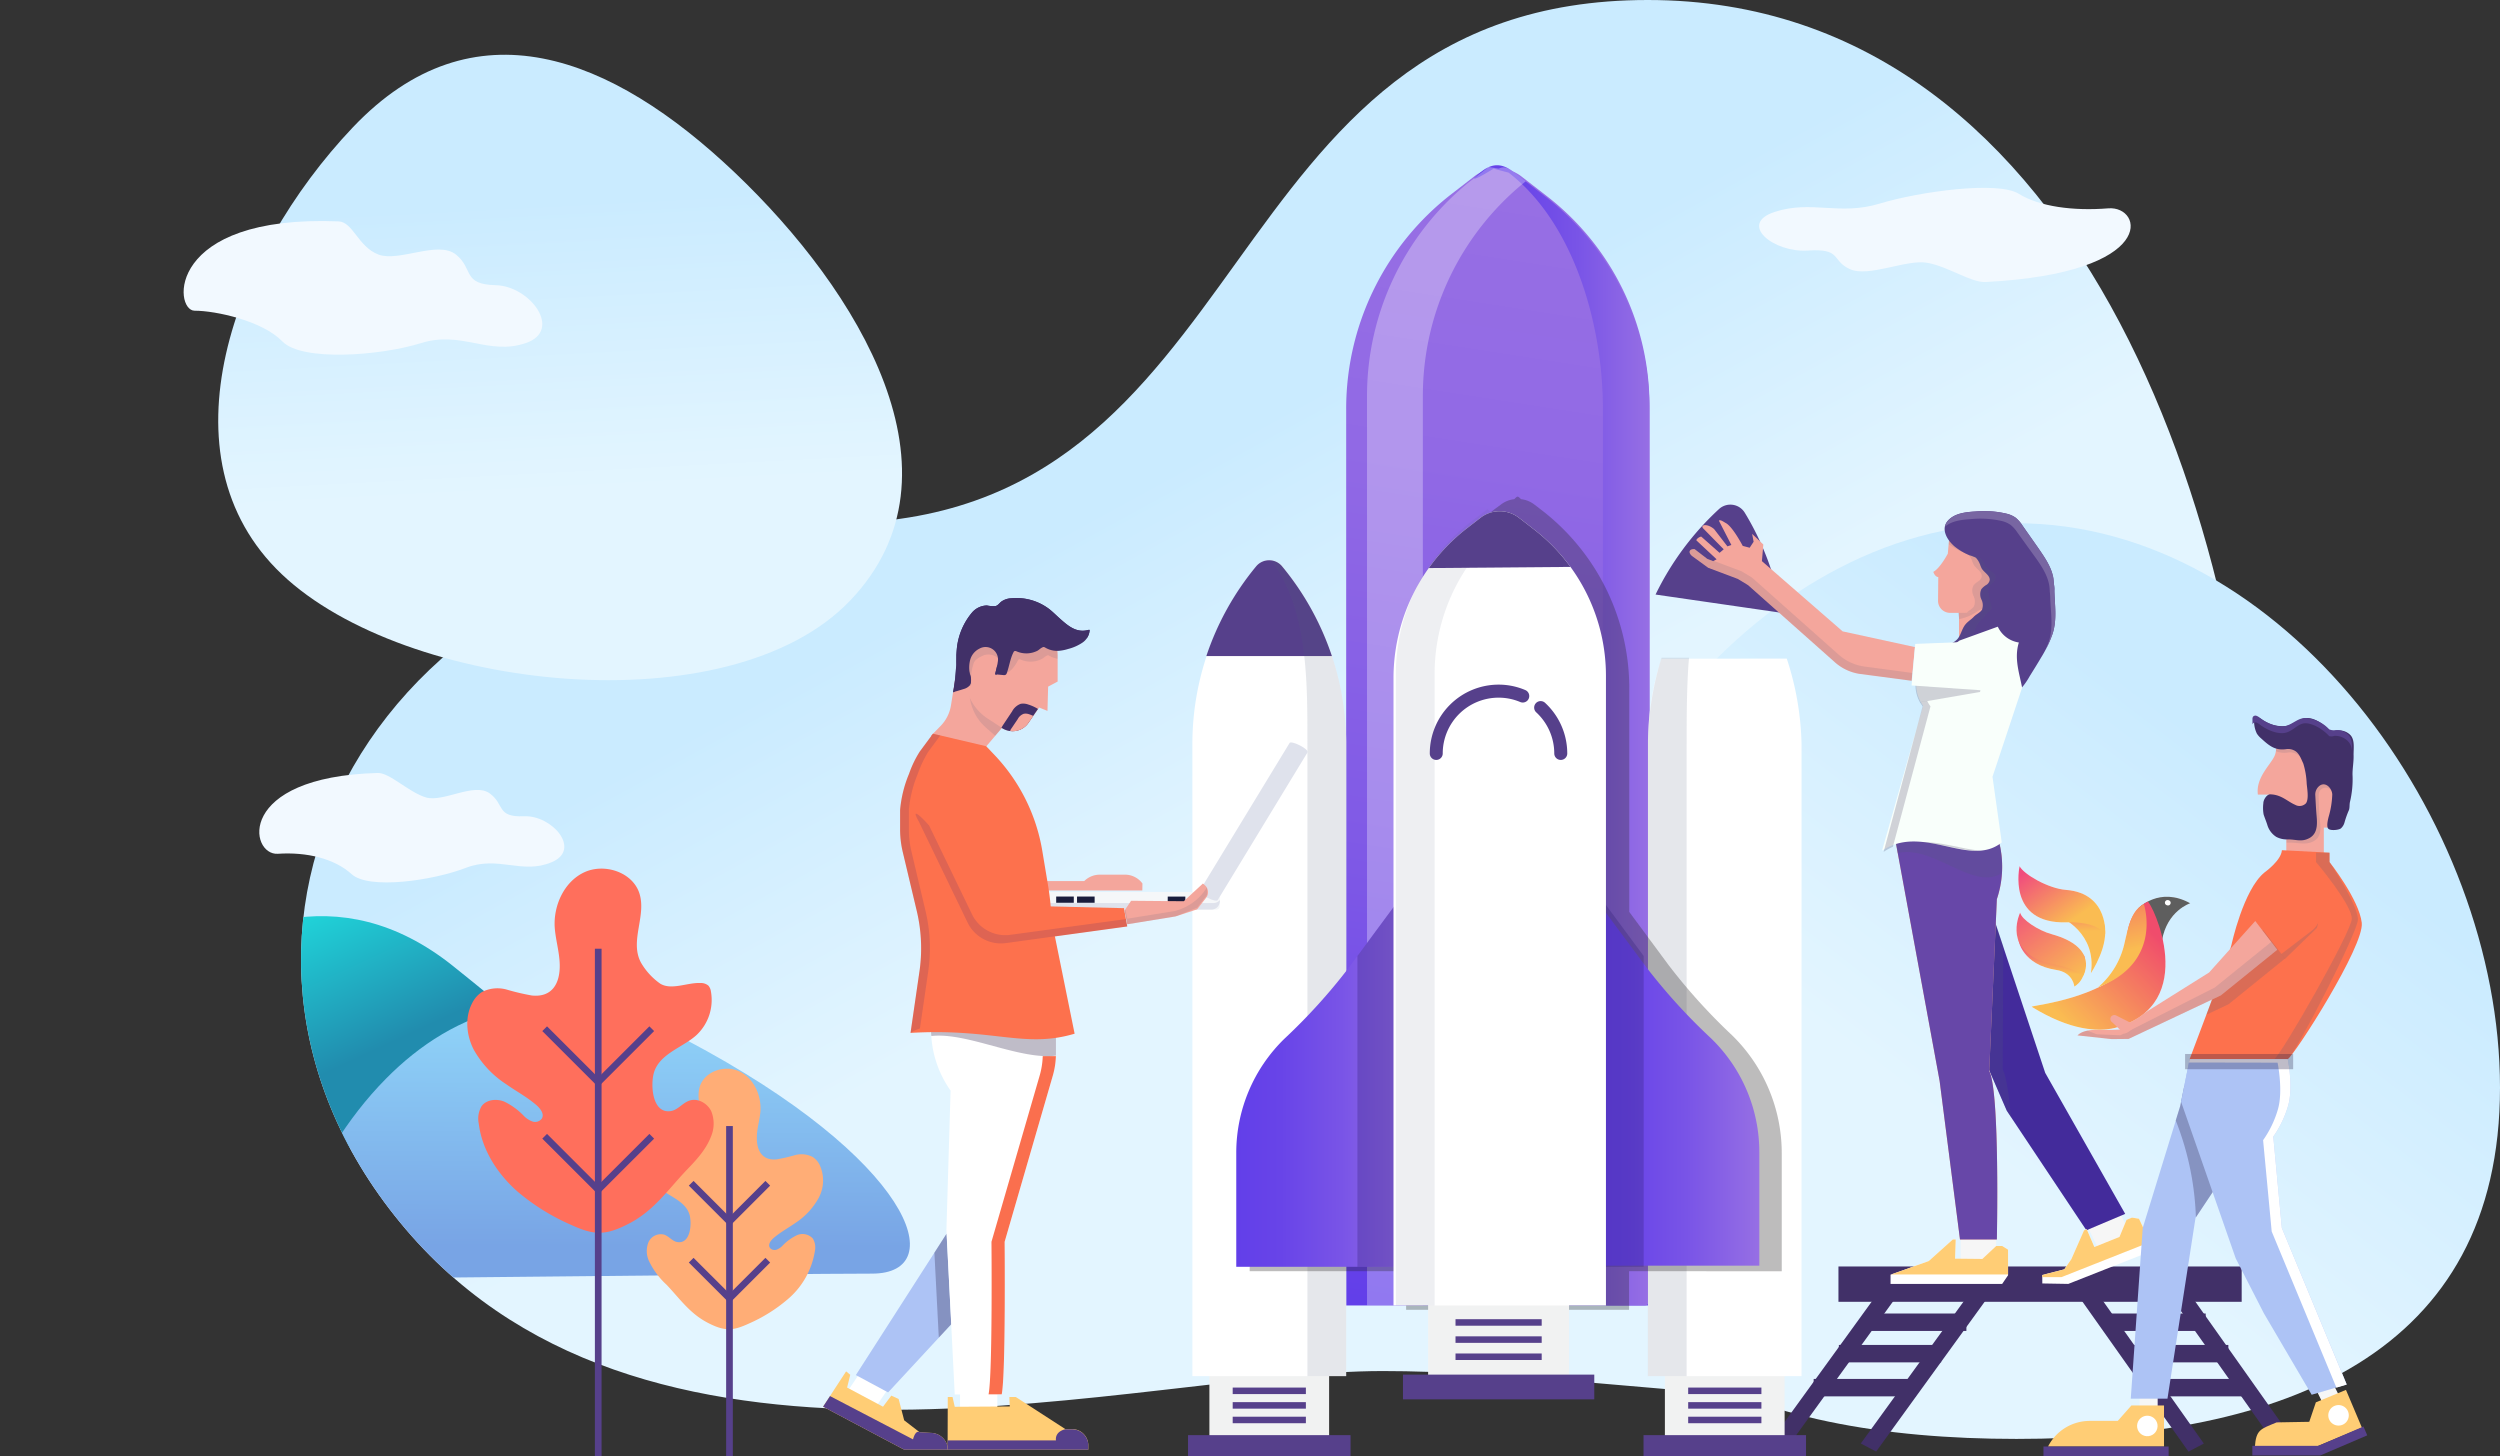 <svg xmlns="http://www.w3.org/2000/svg" xmlns:xlink="http://www.w3.org/1999/xlink" viewBox="0 0 602.26 350.79"><rect x="0" y="0" width="602.26" height="350.79" fill="#333333" stroke="none"/><defs><style>.cls-1{fill:none;}.cls-2{fill:url(#未命名的渐变_4);}.cls-3{clip-path:url(#clip-path);}.cls-4{fill:url(#未命名的渐变_8);}.cls-5{fill:url(#未命名的渐变_14);}.cls-6{fill:url(#未命名的渐变_3);}.cls-7{fill:url(#未命名的渐变_4-2);}.cls-8{fill:#ffad76;}.cls-9{fill:#56408b;}.cls-10{fill:#ff6f5c;}.cls-11{fill:url(#linear-gradient);}.cls-12{fill:#413068;}.cls-13{fill:#f1f2f2;}.cls-14{fill:url(#linear-gradient-2);}.cls-15{fill:url(#linear-gradient-3);}.cls-16,.cls-17{fill:#fff;}.cls-16,.cls-19,.cls-21,.cls-39,.cls-47{opacity:0.3;}.cls-18,.cls-23,.cls-28,.cls-32{fill:#525d7a;}.cls-18,.cls-31,.cls-46{opacity:0.15;}.cls-19{fill:#231f20;}.cls-20{fill:url(#linear-gradient-4);}.cls-21,.cls-45,.cls-46{fill:#312075;}.cls-22{fill:url(#linear-gradient-5);}.cls-23{opacity:0.1;}.cls-24{fill:#f6f6f6;}.cls-25{fill:#432b9b;}.cls-26{fill:#ffcd75;}.cls-27{fill:#f8aa8f;}.cls-28,.cls-34,.cls-36{opacity:0.2;}.cls-29{fill:#6747a8;}.cls-30{fill:#f4a69c;}.cls-33{fill:#f9fffb;}.cls-35,.cls-36,.cls-39{fill:#2b2046;}.cls-37{fill:#7866a2;}.cls-38{fill:#adc3f5;}.cls-40{fill:#fa6f4e;}.cls-41{fill:#f5f7f9;}.cls-42{fill:#dfe2ec;}.cls-43{fill:#191c3c;}.cls-44{fill:#fd714d;}.cls-48{fill:#f2f9ff;}.cls-49{opacity:0.7;}.cls-50{fill:url(#未命名的渐变_39);}.cls-51{fill:url(#未命名的渐变_70);}.cls-52{fill:url(#未命名的渐变_97);}.cls-53{fill:url(#未命名的渐变_77);}.cls-54{fill:#191919;}.cls-55{fill:url(#未命名的渐变_139);}.cls-56{fill:url(#未命名的渐变_122);}</style><linearGradient id="未命名的渐变_4" x1="313.08" y1="205.64" x2="266.95" y2="121.38" gradientUnits="userSpaceOnUse"><stop offset="0" stop-color="#e3f5ff"/><stop offset="1" stop-color="#caebff"/></linearGradient><clipPath id="clip-path"><path class="cls-1" d="M544.52,225c0-92.46-41-225-147.57-225s-92,126.07-196.11,126.07c-111.36,0-163,99.7-103.06,170.09s176.81,34.13,235.32,34.13,141.86,18.5,172.51-3.56C532.1,307.67,544.52,267.87,544.52,225Z"/></clipPath><linearGradient id="未命名的渐变_8" x1="52.33" y1="225.37" x2="69.64" y2="262.64" gradientUnits="userSpaceOnUse"><stop offset="0" stop-color="#20dcde"/><stop offset="1" stop-color="#218cae"/></linearGradient><linearGradient id="未命名的渐变_14" x1="106.82" y1="281.7" x2="107.6" y2="336.96" gradientTransform="translate(42.31 -38.51) rotate(1.03)" gradientUnits="userSpaceOnUse"><stop offset="0" stop-color="#8fd3f8"/><stop offset="1" stop-color="#78a4e5"/></linearGradient><linearGradient id="未命名的渐变_3" x1="135.42" y1="118.67" x2="131.73" y2="48.56" gradientUnits="userSpaceOnUse"><stop offset="0" stop-color="#e3f5ff"/><stop offset="0.14" stop-color="#e0f4ff"/><stop offset="1" stop-color="#caebff"/></linearGradient><linearGradient id="未命名的渐变_4-2" x1="470.81" y1="272.65" x2="539.08" y2="183.47" xlink:href="#未命名的渐变_4"/><linearGradient id="linear-gradient" x1="391.82" y1="211.17" x2="392.79" y2="168.63" gradientTransform="translate(-12.4)" gradientUnits="userSpaceOnUse"><stop offset="0" stop-color="#56408b"/><stop offset="0.15" stop-color="#694997"/><stop offset="1" stop-color="#d77edb"/></linearGradient><linearGradient id="linear-gradient-2" x1="343.44" y1="315.81" x2="384.94" y2="48.83" gradientUnits="userSpaceOnUse"><stop offset="0" stop-color="#623fe9"/><stop offset="0.02" stop-color="#6440e9"/><stop offset="0.41" stop-color="#805ae6"/><stop offset="0.75" stop-color="#9169e5"/><stop offset="1" stop-color="#976fe4"/></linearGradient><linearGradient id="linear-gradient-3" x1="355.08" y1="177.15" x2="397.36" y2="177.15" gradientUnits="userSpaceOnUse"><stop offset="0" stop-color="#623fe9"/><stop offset="0.25" stop-color="#6844e8"/><stop offset="0.59" stop-color="#7954e7"/><stop offset="0.97" stop-color="#946de4"/><stop offset="1" stop-color="#976fe4"/></linearGradient><linearGradient id="linear-gradient-4" x1="297.82" y1="258.47" x2="340.71" y2="258.47" xlink:href="#linear-gradient-3"/><linearGradient id="linear-gradient-5" x1="380.94" y1="258.41" x2="423.83" y2="258.41" xlink:href="#linear-gradient-3"/><linearGradient id="未命名的渐变_39" x1="2024.92" y1="-347.46" x2="2015.18" y2="-336.2" gradientTransform="matrix(0.93, -0.73, 0.62, 0.79, -1171.24, 1967.67)" gradientUnits="userSpaceOnUse"><stop offset="0.04" stop-color="#ea0046"/><stop offset="0.6" stop-color="#f8a008"/></linearGradient><linearGradient id="未命名的渐变_70" x1="799.25" y1="-727.74" x2="812.42" y2="-706.05" gradientTransform="translate(-252.73 993.71) rotate(-4.37)" gradientUnits="userSpaceOnUse"><stop offset="0.07" stop-color="#ea0046"/><stop offset="0.71" stop-color="#f8a008"/></linearGradient><linearGradient id="未命名的渐变_97" x1="-668.06" y1="10.5" x2="-663.56" y2="19.74" gradientTransform="translate(1080.42 548.07) rotate(29.62)" gradientUnits="userSpaceOnUse"><stop offset="0.11" stop-color="#ea0046"/><stop offset="0.71" stop-color="#f8a008"/></linearGradient><linearGradient id="未命名的渐变_77" x1="-442.31" y1="-160.85" x2="-423.9" y2="-150.21" gradientTransform="translate(828.93 543.13) rotate(23.49)" gradientUnits="userSpaceOnUse"><stop offset="0" stop-color="#ec133f"/><stop offset="1" stop-color="#f8a008"/></linearGradient><linearGradient id="未命名的渐变_139" x1="-197.96" y1="-244.58" x2="-213.88" y2="-210.44" gradientTransform="translate(632 517.66) rotate(18.71)" gradientUnits="userSpaceOnUse"><stop offset="0.12" stop-color="#ea002d"/><stop offset="0.92" stop-color="#f8a008"/></linearGradient><linearGradient id="未命名的渐变_122" x1="-212.04" y1="-243" x2="-203.14" y2="-228.32" gradientTransform="translate(632 517.66) rotate(18.71)" gradientUnits="userSpaceOnUse"><stop offset="0.04" stop-color="#f25e17"/><stop offset="0.59" stop-color="#f8a008"/></linearGradient></defs><title>home_img3</title><g id="图层_2" data-name="图层 2"><g id="图层_1-2" data-name="图层 1"><path class="cls-2" d="M544.52,225c0-92.46-41-225-147.57-225s-92,126.07-196.11,126.07c-111.36,0-163,99.7-103.06,170.09s176.81,34.13,235.32,34.13,141.86,18.5,172.51-3.56C532.1,307.67,544.52,267.87,544.52,225Z"/><g class="cls-3"><path class="cls-4" d="M0,279.32s54.24-90.51,109.15-46.59,40.93,41.6,40.93,41.6Z"/><path class="cls-5" d="M69.34,308.09C65.82,308,73.55,279.48,93,259.84c16-16.21,40.05-26.35,72.28-9.33,54.58,28.82,64,56.31,44.82,56.31S75.77,308.2,69.34,308.09Z"/></g><path class="cls-6" d="M85,30.68c-29,30.56-46.84,79.4-17.13,107.64s107.91,36.84,137,6.29,1.89-74.75-27.82-103S114,.13,85,30.68Z"/><path class="cls-7" d="M602.26,262c0-64.34-52.15-135.95-116.49-135.95S369.29,197.68,369.29,262s52.15,84.64,116.48,84.64S602.26,326.35,602.26,262Z"/><path class="cls-8" d="M170.89,318.86l.35.17c3.67,1.75,5.61,1.46,9.19-.19a37.44,37.44,0,0,0,9.2-5.73,19.15,19.15,0,0,0,6.68-11.73,4.16,4.16,0,0,0-.49-3,3.35,3.35,0,0,0-3.87-.8,11.82,11.82,0,0,0-3.42,2.49,3.88,3.88,0,0,1-1.5,1,1.44,1.44,0,0,1-1.6-.53c-.47-.84.34-1.81,1.08-2.42,1.72-1.43,3.32-2.25,5.12-3.52a16.93,16.93,0,0,0,5.58-6,8.86,8.86,0,0,0,.23-8,4.86,4.86,0,0,0-1.64-1.87,5.87,5.87,0,0,0-4.33-.44,40.77,40.77,0,0,1-4.34,1c-3.5.36-4.87-2.1-4.8-5.32,0-2.16.74-4.26.87-6.41.21-3.8-1.66-7.84-5.1-9.46s-8.24-.07-9.47,3.52c-1.33,3.91,1.72,8.3-.3,12a11.45,11.45,0,0,1-3.31,3.61c-1.92,1.19-4.68-.2-6.92-.1a2,2,0,0,0-1.38.44,1.92,1.92,0,0,0-.43,1,8.24,8.24,0,0,0,2.5,7.54c2.31,2.11,6.32,3.18,7.31,6.48.61,2,.34,7.15-2.92,6.63-1.22-.19-2-1.4-3.21-1.8a3.26,3.26,0,0,0-3.76,1.86,5.71,5.71,0,0,0,.11,4.46,18.62,18.62,0,0,0,4.29,5.79C164.06,313.2,166.33,316.61,170.89,318.86Z"/><rect class="cls-9" x="174.93" y="271.27" width="1.61" height="79.52"/><polygon class="cls-9" points="175.74 295.42 185.53 285.62 184.39 284.49 175.74 293.15 167.08 284.49 165.94 285.62 175.74 295.42"/><polygon class="cls-9" points="175.74 313.94 185.53 304.15 184.39 303.02 175.74 311.67 167.08 303.02 165.94 304.15 175.74 313.94"/><path class="cls-10" d="M150.88,295.09l-.49.24c-5.12,2.45-7.85,2-12.84-.27a52.08,52.08,0,0,1-12.87-8c-4.83-4.26-8.57-10-9.35-16.41a5.87,5.87,0,0,1,.69-4.17c1.17-1.6,3.56-1.84,5.41-1.12a16.21,16.21,0,0,1,4.78,3.48,5.53,5.53,0,0,0,2.11,1.35,2,2,0,0,0,2.22-.74c.67-1.17-.47-2.52-1.5-3.38-2.4-2-4.65-3.15-7.16-4.92a23.77,23.77,0,0,1-7.81-8.39c-1.73-3.44-2.12-7.72-.31-11.13a6.75,6.75,0,0,1,2.29-2.62,8.2,8.2,0,0,1,6-.62,56.22,56.22,0,0,0,6.07,1.43c4.9.51,6.82-2.93,6.72-7.44-.06-3-1-6-1.21-9-.31-5.31,2.31-11,7.12-13.24s11.52-.09,13.24,4.94c1.87,5.46-2.4,11.6.43,16.83a16,16,0,0,0,4.62,5.05c2.69,1.66,6.55-.29,9.68-.15a2.83,2.83,0,0,1,1.93.63,2.66,2.66,0,0,1,.61,1.39,11.6,11.6,0,0,1-3.5,10.55c-3.24,2.94-8.85,4.44-10.22,9-.86,2.86-.49,10,4.07,9.28,1.71-.27,2.85-2,4.49-2.52,2-.69,4.35.66,5.26,2.6a8,8,0,0,1-.15,6.24c-1.25,3.15-3.65,5.66-6,8.1C160.43,287.17,157.26,292,150.88,295.09Z"/><rect class="cls-9" x="143.31" y="228.55" width="1.61" height="122.25"/><polygon class="cls-9" points="144.11 261.85 130.64 248.39 131.78 247.25 144.11 259.58 156.44 247.25 157.58 248.39 144.11 261.85"/><polygon class="cls-9" points="144.11 287.76 130.64 274.3 131.78 273.16 144.11 285.49 156.44 273.16 157.58 274.3 144.11 287.76"/><path class="cls-11" d="M384.14,205.48l-.24.12c-2.49,1.19-3.82,1-6.25-.13a25.31,25.31,0,0,1-6.25-3.9,13.05,13.05,0,0,1-4.55-8,2.81,2.81,0,0,1,.34-2,2.27,2.27,0,0,1,2.63-.55,8,8,0,0,1,2.32,1.69,2.64,2.64,0,0,0,1,.66,1,1,0,0,0,1.08-.36c.32-.57-.23-1.23-.73-1.65-1.17-1-2.26-1.53-3.48-2.39a11.47,11.47,0,0,1-3.8-4.07,6,6,0,0,1-.15-5.42,3.25,3.25,0,0,1,1.11-1.27,4,4,0,0,1,2.94-.3,27.6,27.6,0,0,0,3,.69c2.37.25,3.31-1.42,3.26-3.61,0-1.47-.5-2.9-.59-4.36a6.72,6.72,0,0,1,3.46-6.44c2.34-1.1,5.61,0,6.44,2.4.91,2.66-1.16,5.65.21,8.19a7.88,7.88,0,0,0,2.25,2.45c1.3.81,3.18-.14,4.7-.07a1.38,1.38,0,0,1,.94.3,1.31,1.31,0,0,1,.3.68,5.63,5.63,0,0,1-1.7,5.13c-1.58,1.43-4.3,2.16-5,4.4-.42,1.39-.24,4.86,2,4.51.83-.13,1.38-1,2.18-1.22a2.21,2.21,0,0,1,2.56,1.26,3.87,3.87,0,0,1-.08,3,12.53,12.53,0,0,1-2.91,3.93C388.78,201.63,387.24,204,384.14,205.48Z"/><rect class="cls-9" x="380.45" y="173.13" width="0.78" height="49.59"/><polygon class="cls-9" points="380.84 189.32 374.3 182.77 374.85 182.22 380.84 188.22 386.84 182.22 387.39 182.77 380.84 189.32"/><polygon class="cls-9" points="380.84 201.92 374.3 195.37 374.85 194.82 380.84 200.81 386.84 194.82 387.39 195.37 380.84 201.92"/><polygon class="cls-12" points="499.96 311.16 503.65 309.21 530.91 347.75 527.22 349.7 499.96 311.16"/><polygon class="cls-12" points="527.6 348.11 501.77 311.59 503.27 310.8 529.1 347.32 527.6 348.11"/><polygon class="cls-12" points="522.26 311.4 525.95 309.45 553.22 347.99 549.52 349.94 522.26 311.4"/><polygon class="cls-12" points="549.9 348.35 524.07 311.84 525.57 311.05 551.4 347.56 549.9 348.35"/><rect class="cls-12" x="506.72" y="316.43" width="24.64" height="4.2"/><rect class="cls-12" x="507.95" y="317.66" width="22.18" height="1.74"/><rect class="cls-12" x="512.18" y="324" width="24.64" height="4.2"/><rect class="cls-12" x="513.41" y="325.23" width="22.18" height="1.74"/><rect class="cls-12" x="517.03" y="332.19" width="24.64" height="4.2"/><rect class="cls-12" x="518.26" y="333.42" width="22.18" height="1.74"/><polygon class="cls-12" points="448.27 347.74 476.17 309.22 479.87 311.17 451.97 349.69 448.27 347.74"/><polygon class="cls-12" points="451.6 348.11 450.1 347.32 476.54 310.8 478.04 311.59 451.6 348.11"/><polygon class="cls-12" points="425.97 347.99 453.88 309.46 457.57 311.41 429.67 349.93 425.97 347.99"/><polygon class="cls-12" points="429.3 348.35 427.8 347.56 454.25 311.05 455.75 311.84 429.3 348.35"/><rect class="cls-12" x="449.07" y="316.43" width="24.64" height="4.2"/><rect class="cls-12" x="450.3" y="317.66" width="22.18" height="1.74"/><rect class="cls-12" x="442.99" y="324" width="24.64" height="4.2"/><rect class="cls-12" x="444.22" y="325.23" width="22.18" height="1.74"/><rect class="cls-12" x="436.92" y="332.19" width="24.64" height="4.2"/><rect class="cls-12" x="438.15" y="333.42" width="22.18" height="1.74"/><rect class="cls-12" x="487.21" y="260.78" width="8.51" height="97.14" transform="translate(800.81 -182.11) rotate(90)"/><rect class="cls-12" x="444.12" y="306.32" width="94.68" height="6.05"/><g id="_编组_" data-name="&lt;编组&gt;"><rect class="cls-13" x="291.35" y="323.43" width="28.84" height="23.24"/></g><g id="_编组_2" data-name="&lt;编组&gt;"><rect class="cls-9" x="286.2" y="345.73" width="39.15" height="5.06"/></g><rect class="cls-9" x="296.96" y="334.27" width="17.63" height="1.57"/><rect class="cls-9" x="296.96" y="337.78" width="17.63" height="1.57"/><rect class="cls-9" x="296.96" y="341.29" width="17.63" height="1.57"/><g id="_编组_3" data-name="&lt;编组&gt;"><rect class="cls-13" x="401.08" y="323.43" width="28.84" height="23.24"/></g><g id="_编组_4" data-name="&lt;编组&gt;"><rect class="cls-9" x="395.93" y="345.73" width="39.15" height="5.06"/></g><rect class="cls-9" x="406.69" y="334.27" width="17.64" height="1.57"/><rect class="cls-9" x="406.69" y="337.78" width="17.64" height="1.57"/><rect class="cls-9" x="406.69" y="341.29" width="17.64" height="1.57"/><path id="_路径_" data-name="&lt;路径&gt;" class="cls-14" d="M397.36,314.49H324.3v-216a65.41,65.41,0,0,1,25.38-51.75l5.46-4.23a9.3,9.3,0,0,1,11.38,0l6.14,4.75a63.7,63.7,0,0,1,24.7,50.37Z"/><path class="cls-15" d="M372.2,47.29l-7.69-5.94c-4.31-3.34-7.2-.51-9.43,1.59.23.62,4.67-2.38,4.79-2.29l3.57.94c15.87,12.26,22.71,36.87,22.71,56.92v214.8a1.18,1.18,0,0,0,1.18,1.18h8.85a1.18,1.18,0,0,0,1.18-1.18V98.5A64.7,64.7,0,0,0,372.2,47.29Z"/><path class="cls-16" d="M367.54,43.69l-3-2.34c-2.4-1.86-3.19-.59-3.68-.76l-2.32-.37c-.38.34-.82.7-1.37,1.13l-3.51,2.71a66.31,66.31,0,0,0-24.34,51.31V314.49h13.45V95.37A66.29,66.29,0,0,1,367.54,43.69Z"/><path class="cls-17" d="M324.3,331.51H287.25V179.23a67.17,67.17,0,0,1,15.4-42.8h0a4.06,4.06,0,0,1,6.25,0h0a67.22,67.22,0,0,1,15.4,42.8Z"/><path class="cls-9" d="M320.86,158.05a67.25,67.25,0,0,0-12-21.62h0a4.06,4.06,0,0,0-6.25,0h0a67.25,67.25,0,0,0-12,21.62Z"/><path class="cls-18" d="M308.9,136.43a4,4,0,0,0-2.67-1.42c8.93,11.71,8.73,29.45,8.73,44.22V331.51h9.34V179.23A67.22,67.22,0,0,0,308.9,136.43Z"/><path class="cls-9" d="M429.24,147.64a67.42,67.42,0,0,0-8.92-24.13h0a4.06,4.06,0,0,0-6.19-.89h0a68.84,68.84,0,0,0-15.3,20.61Z"/><path class="cls-17" d="M430.44,158.66A70.26,70.26,0,0,1,434,179.23V331.51H397V179.23a67.14,67.14,0,0,1,3.22-20.55Z"/><path class="cls-18" d="M400.28,158.45a72.79,72.79,0,0,0-3.3,20.78V331.51h9.34V179.23c0-6.15,0-14.24.57-20.78Z"/><path class="cls-19" d="M429.23,306.26V277.7a39.67,39.67,0,0,0-12-28.33A138.9,138.9,0,0,1,402,232.53l-9.5-12.84V165.6A54.19,54.19,0,0,0,371.53,123l-1.85-1.42a6.52,6.52,0,0,0-3.26-1.33c-.84-.81-.79-.81-1.63,0a6.52,6.52,0,0,0-3.26,1.33l-1.37,1a55.46,55.46,0,0,0-21.41,43.59v52.24l-10.42,14.09a138.08,138.08,0,0,1-15.28,16.84,39.67,39.67,0,0,0-12,28.33v28.56h37.69v9.31h53.71v-9.31Z"/><rect id="_矩形_" data-name="&lt;矩形&gt;" class="cls-13" x="344.04" y="304.91" width="33.95" height="27.36"/><rect id="_矩形_2" data-name="&lt;矩形&gt;" class="cls-9" x="337.98" y="331.15" width="46.09" height="5.96"/><path id="_路径_2" data-name="&lt;路径&gt;" class="cls-20" d="M297.82,305.18h42.89V211.77l-15.83,21.41a139,139,0,0,1-15.4,17,38.36,38.36,0,0,0-11.66,27.55Z"/><polygon id="_路径_3" data-name="&lt;路径&gt;" class="cls-21" points="327 230.31 327 305.18 340.71 305.18 340.71 211.77 327 230.31"/><path id="_路径_4" data-name="&lt;路径&gt;" class="cls-22" d="M423.83,304.91H380.94v-93l15.83,21.31a140,140,0,0,0,15.41,16.9,38.13,38.13,0,0,1,11.65,27.42Z"/><polygon id="_路径_5" data-name="&lt;路径&gt;" class="cls-21" points="395.97 230.31 395.97 305.18 382.26 305.18 382.26 211.77 395.97 230.31"/><path id="_路径_6" data-name="&lt;路径&gt;" class="cls-17" d="M386.88,314.49H335.7V163.39a45.7,45.7,0,0,1,17.78-36.19l3.19-2.47a7.54,7.54,0,0,1,4.62-1.57h0a7.56,7.56,0,0,1,4.62,1.57l3.67,2.84a44.49,44.49,0,0,1,17.3,35.22Z"/><path class="cls-23" d="M363,126.28l-.08-.06-4.61-3.56-4.13,3.19a46.08,46.08,0,0,0-17.91,36.46V314.49h9.34V162.31A46,46,0,0,1,363,126.28Z"/><path class="cls-9" d="M344.2,136.85l34.13-.28a44.65,44.65,0,0,0-8.75-9l-3.67-2.84a7.58,7.58,0,0,0-9.24,0l-3.19,2.47A45.35,45.35,0,0,0,344.2,136.85Z"/><g id="_编组_5" data-name="&lt;编组&gt;"><path class="cls-9" d="M376,183.07a1.56,1.56,0,0,1-1.57-1.56,13.49,13.49,0,0,0-4.34-9.9,1.56,1.56,0,0,1,2.12-2.3,16.63,16.63,0,0,1,5.35,12.2A1.56,1.56,0,0,1,376,183.07Z"/></g><g id="_编组_6" data-name="&lt;编组&gt;"><path class="cls-9" d="M346,183.07a1.56,1.56,0,0,1-1.56-1.56A16.59,16.59,0,0,1,361,164.93a16.35,16.35,0,0,1,6.45,1.31,1.56,1.56,0,1,1-1.22,2.88,13.31,13.31,0,0,0-5.23-1.05,13.45,13.45,0,0,0-13.44,13.44A1.56,1.56,0,0,1,346,183.07Z"/></g><rect class="cls-9" x="350.64" y="317.8" width="20.76" height="1.57"/><rect class="cls-9" x="350.64" y="321.93" width="20.76" height="1.57"/><rect class="cls-9" x="350.64" y="326.06" width="20.76" height="1.57"/><polygon class="cls-24" points="513.42 297.77 505.62 301.1 501.96 293.55 509.75 290.23 513.42 297.77"/><polygon class="cls-25" points="475.34 248.94 483.43 267.57 502.62 296.38 511.97 292.43 492.7 258.46 478.36 215.36 475.34 248.94"/><polygon class="cls-17" points="502.7 296.13 502.05 296.4 498.99 303.35 497.3 305.79 491.99 307.15 492 309.19 498.26 309.3 517.54 301.69 517.95 299.24 515.29 293.6 513.6 293.32 512.29 293.87 510.59 297.98 504.54 300.41 502.7 296.13"/><polygon class="cls-26" points="517.94 299.23 515.29 293.6 513.6 293.32 512.29 293.87 510.59 297.98 504.54 300.41 502.7 296.13 502.05 296.4 498.99 303.35 497.3 305.79 491.99 307.15 491.99 307.67 496.6 307.67 517.94 299.23"/><rect class="cls-24" x="472.33" y="295.66" width="8.56" height="8.29"/><path class="cls-27" d="M456.15,199.93l11.11,60.45,4.91,38.22h8.88s.76-35.75-1.84-40.58l1.84-41.41h0a24.4,24.4,0,0,0,.82-12.51h0a9.09,9.09,0,0,0-2.36-4.51l-.3-.3Z"/><path class="cls-28" d="M484.46,269.11c-.5-5.48-1.17-10-2-11.45l.13-29.71-4.19-12.59-3,33.58,8.09,18.63Z"/><path class="cls-29" d="M456.15,199.93l11.11,60.45,4.91,38.22h8.88s.76-35.75-1.84-40.58l1.84-41.41h0a24.4,24.4,0,0,0,.82-12.51h0a9.09,9.09,0,0,0-2.36-4.51l-.3-.3Z"/><polygon class="cls-17" points="471.14 298.6 470.43 298.6 464.64 303.8 455.44 307.07 455.44 309.3 482.33 309.3 483.75 307.22 483.75 301.05 482.33 300.16 480.89 300.16 477.56 303.28 470.98 303.21 471.14 298.6"/><polygon class="cls-26" points="480.89 300.16 477.56 303.28 470.98 303.21 471.14 298.6 470.43 298.6 464.64 303.8 455.6 307.02 483.75 307.02 483.75 301.05 482.33 300.16 480.89 300.16"/><rect class="cls-30" x="471.93" y="146.38" width="8.8" height="8.03"/><path class="cls-18" d="M472,149.14a11.59,11.59,0,0,0,7.07-4.5l-7.74,1.53Z"/><path class="cls-30" d="M469.63,128.91l-.39,4.46s-1.83,3.5-3.49,4.39c0,0,.32,1.19,1.19,1.26l-.06,5.79a2.91,2.91,0,0,0,3,2.83h2.88a11.54,11.54,0,0,0,11-7.52l2.25-6.52-3.25-6.39-8.17-.45A5.32,5.32,0,0,0,469.63,128.91Z"/><g class="cls-31"><path class="cls-32" d="M473.82,147.57a11.45,11.45,0,0,0,10-7.45l2.25-6.52-3.25-6.39-8.17-.45a5.32,5.32,0,0,0-5,2.15l-.19,2.17a15.09,15.09,0,0,0,3,1.77,10.16,10.16,0,0,1,1.6.6,4.41,4.41,0,0,1,1.05,1.75c.11.24.19.48.3.72.48,1,2.07,1.73,2,2.9a1.71,1.71,0,0,1-.83,1.22,4.55,4.55,0,0,0-1.17,1,2.88,2.88,0,0,0,0,2.48,3.08,3.08,0,0,1,.15,2.48C475.25,146.64,474.4,147,473.82,147.57Z"/></g><path class="cls-9" d="M469.29,125.4c-1.85,2-.24,4.69,1.56,6.23a14.18,14.18,0,0,0,3.54,2.11,10,10,0,0,1,1.59.6,4.55,4.55,0,0,1,1.06,1.75c.1.24.18.48.3.72.47,1,2.06,1.73,2,2.91a1.74,1.74,0,0,1-.84,1.21,4.4,4.4,0,0,0-1.17,1,2.89,2.89,0,0,0,0,2.47,3.08,3.08,0,0,1,.15,2.48c-.42.7-1.44,1.12-2,1.73s-1.43,1.11-2,1.83c-.87,1.06-1.06,2.54-1.92,3.51s-2.56,1.6-3.72,2.36c-1.36.9-2.6,2.27-2.45,3.82,2.5-.81,5.61.39,7.73-1.09.39-.27.71-.62,1.08-.9a18.7,18.7,0,0,1,3.14-1.45,7.44,7.44,0,0,0,2.65-2.09,7.42,7.42,0,0,0,3.22.11,10.54,10.54,0,0,0,4.32-1.1,9.61,9.61,0,0,0,2.63-2.65c.38-.51.77-1,1.15-1.51s.7-.92,1-1.39a12.19,12.19,0,0,0,2.33-8.78c-.46-2.69-2.09-5-3.69-7.33l-3.78-5.39a7.73,7.73,0,0,0-1.62-1.85,6.29,6.29,0,0,0-2-.92,23.36,23.36,0,0,0-7.7-.57C473.49,123.35,470.84,123.68,469.29,125.4Z"/><path class="cls-30" d="M460.52,164l-12.46-1.64a11.6,11.6,0,0,1-6-2.79l-20.94-18.61-2.47-1.5-7.13-2.68-3.91-2.85c-1.13-1-.45-1.75.62-1.65l3.05,2.35,1.43.56.83-.45-4.88-4.57c0-.36.81-.91,1.19-.89l4.4,3.9,1-.85-5-5.09c-.65-.86,1.09-1.16,2.69.23l3.2,4.15.95-.33-3-5.84c.27-.4,1.23.33,1.67.56,1.66.88,4.07,5.5,4.07,5.5l1.67.44.95-1.44-.36-1.9,2.7,2.57-.34,4L443.9,152.1l17.42,3.79Z"/><g class="cls-31"><path class="cls-32" d="M449,160.55a11.68,11.68,0,0,1-6-2.79l-20.93-18.61-2.47-1.5-6.79-2.55-.11.06-1.43-.56-3.05-2.35c-1.07-.1-1.75.68-.62,1.65l3.91,2.85,7.13,2.68,2.47,1.5,20.94,18.61a11.6,11.6,0,0,0,6,2.79L460.52,164l.18-1.88Z"/></g><g class="cls-31"><path class="cls-32" d="M468.91,126a7.22,7.22,0,0,1,4.36-2.53,6.77,6.77,0,0,0-4,1.91,3,3,0,0,0-.66,1.18A3.66,3.66,0,0,1,468.91,126Z"/><path class="cls-32" d="M471.58,156.88c1.05-.9,2.6-1.64,3.38-2.78s.72-2.55,1.45-3.7c.5-.79,1.25-1.31,1.78-2.06s1.43-1.2,1.75-1.94a3.12,3.12,0,0,0-.47-2.45,2.86,2.86,0,0,1-.36-2.45,4.09,4.09,0,0,1,1-1.13,1.73,1.73,0,0,0,.67-1.31c-.13-1.17-1.8-1.71-2.4-2.65-.15-.22-.26-.45-.39-.67a4.55,4.55,0,0,0-1.29-1.62,10.6,10.6,0,0,0-1.66-.41,15.55,15.55,0,0,1-3.22-1.38,15.69,15.69,0,0,0,2.54,1.41,10,10,0,0,1,1.59.6,4.55,4.55,0,0,1,1.06,1.75c.1.24.18.48.3.72.47,1,2.06,1.73,2,2.91a1.74,1.74,0,0,1-.84,1.21,4.4,4.4,0,0,0-1.17,1,2.89,2.89,0,0,0,0,2.47,3.08,3.08,0,0,1,.15,2.48c-.42.7-1.44,1.12-2,1.73s-1.43,1.11-2,1.83c-.87,1.06-1.06,2.54-1.92,3.51s-2.56,1.6-3.72,2.36c-1.36.9-2.6,2.27-2.45,3.82a13.74,13.74,0,0,1,4.22-.3A5.44,5.44,0,0,1,471.58,156.88Z"/></g><path class="cls-28" d="M479.51,199.59l-.3-.3-23.06.64,1,5.58c8.7-2,18.3,9.29,25.1,4.81a25,25,0,0,0-.41-6.22A9.09,9.09,0,0,0,479.51,199.59Z"/><path class="cls-33" d="M481.63,150.84s7.25,2.64,7.51,8.78L480,187.13l2.23,15.81c-7.76,6.26-19-4.61-28.84,2L463.29,170h0a8.51,8.51,0,0,1-1.21-7.75l.29-.85,9.68-7.09Z"/><g class="cls-34"><path class="cls-35" d="M464.27,168.87l-1.75.28a9.23,9.23,0,0,0,.65,1l-9.4,35.08A12.87,12.87,0,0,1,456,204l9.06-33.83A10.32,10.32,0,0,1,464.27,168.87Z"/><path class="cls-35" d="M462.67,202.91c5,.25,10.05,2.25,14.46,2C472.62,204.59,467.6,202.66,462.67,202.91Z"/></g><path class="cls-36" d="M479.21,156.19l-10.52.42-6.57,5-.28.86a8.51,8.51,0,0,0,.69,6.73L477,166.7Z"/><polygon class="cls-33" points="479.21 154.41 461.39 155.12 460.51 165.13 480.11 166.49 479.21 154.41"/><path class="cls-9" d="M494.91,142.34a5.18,5.18,0,0,0-1-3.57,5.42,5.42,0,0,0-1.46-1,9.67,9.67,0,0,0-1.41-.69c-2.23-.8-4.73.12-6.78,1.26a14.89,14.89,0,0,0-3.48,2.54,8.51,8.51,0,0,0-1.25,1.63,1.77,1.77,0,0,0-.22,1.8c.64,2.14.91,4.38,1.86,6.41a6.66,6.66,0,0,0,5.18,4.06c-1.18,3.82.12,7.39.77,10.82a17.4,17.4,0,0,0,1.88-2.77c.92-1.47,1.83-2.93,2.7-4.41a28.76,28.76,0,0,0,2.76-5.73C495.58,149.32,495,145.77,494.91,142.34Z"/><path class="cls-37" d="M494.91,142.34a12.59,12.59,0,0,0-.1-1.5,8.92,8.92,0,0,0-.12-1.55c-.46-2.69-2.09-5-3.69-7.33l-3.78-5.39a7.73,7.73,0,0,0-1.62-1.85,6.29,6.29,0,0,0-2-.92,23.36,23.36,0,0,0-7.7-.57c-2.39.12-5,.45-6.59,2.17a3,3,0,0,0-.74,1.47c1.56-1.35,3.92-1.67,6.08-1.8a23.37,23.37,0,0,1,7.7.47,6.35,6.35,0,0,1,2,.9,7.94,7.94,0,0,1,1.64,1.83l3.86,5.35c1.63,2.25,3.3,4.59,3.8,7.27a10.15,10.15,0,0,1,.14,1.55c.07.5.1,1,.12,1.5.08,3.43.77,7-.25,10.32a19.58,19.58,0,0,1-.85,2.2,22.89,22.89,0,0,0,1.68-3.8C495.58,149.32,495,145.77,494.91,142.34Z"/><rect class="cls-17" x="231.28" y="332.52" width="8.98" height="9.02" transform="translate(471.54 674.07) rotate(180)"/><polygon class="cls-17" points="204.04 335.36 210.77 339.25 215.55 332.21 208.82 328.32 204.04 335.36"/><path class="cls-26" d="M228.37,349.23H217.82l-19.54-10.35,5.55-8.51,1,.82-.76,3.08,8.65,4.61,2-2.67,1.77.82,1.33,5.13,3.72,2.87,2.73.16a4.2,4.2,0,0,1,4.1,4Z"/><polygon class="cls-38" points="228.03 297.21 206.18 331.26 213.95 335.44 229.17 319 228.03 297.21"/><path class="cls-9" d="M228.37,349.23H217.82l-19.54-10.35,1.67-2.56,20,10.43c.66-2.48,1.62-1.72,1.62-1.72l2.73.16A4.2,4.2,0,0,1,228.37,349.23Z"/><polygon class="cls-39" points="225.1 301.78 228.03 297.2 229.17 319 226.16 322.24 225.1 301.78"/><path class="cls-17" d="M254.38,249.9v4a18.94,18.94,0,0,1-.76,5.28l-11.6,40s.29,31.79-.7,36.75H230L228,296.21l1-33.48h0a25.57,25.57,0,0,1-4.7-14.6V245.5h30.1Z"/><path class="cls-40" d="M238.85,299.15l11.6-40a19,19,0,0,0,.75-4.72h3.17a19,19,0,0,1-.75,4.72l-11.6,40s.29,31.79-.7,36.75h-3.17C239.14,330.94,238.85,299.15,238.85,299.15Z"/><path class="cls-26" d="M228.28,349.23h33.9v-1.18a3.94,3.94,0,0,0-4.09-3.78h-1.45l-11.93-7.72h-1.55l.09,2.27L230,338.9l-.53-2.35h-1.15Z"/><path class="cls-9" d="M262.18,348.05v1.18h-33.9V347h26.1c-.24-2.27,2.26-2.68,2.26-2.68h1.45A3.94,3.94,0,0,1,262.18,348.05Z"/><path class="cls-30" d="M275.22,212.84h0a5.2,5.2,0,0,0-4.25-2.13h-6a5.32,5.32,0,0,0-3.49,1.28l-.29.26h-9.87v2.27h23.87Z"/><path class="cls-30" d="M224.28,177.25l9.57,6.95,8.17-9.6-4.35-7.75a6.8,6.8,0,0,0-7.59-3.06h0l-1,6.2a9.13,9.13,0,0,1-2.54,4.95Z"/><rect class="cls-41" x="244.38" y="214.85" width="49.5" height="4.25" rx="0.79" ry="0.79" transform="translate(538.12 434.11) rotate(-179.97)"/><path class="cls-42" d="M244.38,216.81a1.86,1.86,0,0,1,.52-1.25,2.06,2.06,0,0,0,2.14,2l45.21,0a2.15,2.15,0,0,0,1.62-.73h0v.3a2.06,2.06,0,0,1-2.14,2l-45.21,0a2.07,2.07,0,0,1-2.14-2Z"/><path class="cls-42" d="M290.72,216.18l.27.14c1.13.58,2.18.82,2.35.53L315,181.23c.18-.29-.59-1-1.71-1.58l-.28-.14c-1.12-.58-2.17-.82-2.34-.53L289,214.6C288.83,214.89,289.6,215.6,290.72,216.18Z"/><rect class="cls-43" x="259.46" y="215.98" width="4.24" height="1.5"/><rect class="cls-43" x="254.44" y="215.98" width="4.24" height="1.5"/><rect class="cls-43" x="281.31" y="215.99" width="4.24" height="1.5"/><path class="cls-18" d="M233.58,165.77l.14-1.92a6.44,6.44,0,0,1,3.95,3L242,174.6l-2.25,2.65-2.15-1.89A11.58,11.58,0,0,1,233.58,165.77Z"/><path class="cls-30" d="M254.79,158.19v6l-2.29,1.22-.16,5.85-2-.81-2.62,3.79a4.65,4.65,0,0,1-6.28,1.15l-3.32-2.16a11.9,11.9,0,0,1-5.52-8.94l-.67-8,1.24-.95a24.27,24.27,0,0,1,19.05-4.51l1,.18,1.05,3.49A12.62,12.62,0,0,1,254.79,158.19Z"/><g class="cls-31"><path class="cls-32" d="M231.89,156.32l1.24-.95a24.27,24.27,0,0,1,19.05-4.51l1,.18,1.05,3.49a12.62,12.62,0,0,1,.54,3.66v.5a5.6,5.6,0,0,1-1.61-.51c-.59-.3-.58-.45-1.15-.14-.36.2-.66.51-1.05.71a5.89,5.89,0,0,1-5,.17.72.72,0,0,0-.45-.09.55.55,0,0,0-.32.33c-1.92,3.67-3.84,3.34-3.74,2.34a3.4,3.4,0,0,0-.86-2.8,3.54,3.54,0,0,0-3.61-.84c-1.15.54-2.2,1-2.51,2.2a12.45,12.45,0,0,0-.51,4.56c.19.89-1.27.93-1.38-.31Z"/></g><path class="cls-12" d="M230.34,160.16a41.42,41.42,0,0,1,.19-4.17,16,16,0,0,1,3.69-8.49,4.86,4.86,0,0,1,3.54-1.64,7.34,7.34,0,0,0,2.09.14c.58-.16.92-.71,1.36-1.06a4.46,4.46,0,0,1,2.36-.81,13.07,13.07,0,0,1,9.21,2.61c.83.65,1.56,1.39,2.34,2.09,2,1.78,4.12,3.77,7.1,2.91.1,0,.22,0,.27,0a.15.15,0,0,1,0,.09,3.92,3.92,0,0,1-1.75,3,10.93,10.93,0,0,1-3.43,1.51,10,10,0,0,1-2.44.46,5.7,5.7,0,0,1-2.76-.62c-.6-.31-.59-.45-1.15-.14-.37.2-.67.51-1,.71a5.92,5.92,0,0,1-5.05.17.72.72,0,0,0-.45-.09.55.55,0,0,0-.32.33c-.8,1.58-1,3.36-1.6,5a.7.7,0,0,1-.3.41.92.92,0,0,1-.52.06l-2-.19c.19-1,.54-2,.64-2.94a3,3,0,0,0-4.43-3.23,4.26,4.26,0,0,0-2.23,2.77,7.44,7.44,0,0,0,0,3.54c.19.89.44,1.91-.17,2.63a3.05,3.05,0,0,1-1.42.79c-.83.27-1.67.52-2.52.74A44.79,44.79,0,0,0,230.34,160.16Z"/><path class="cls-12" d="M255.12,150.78c-.78-.7-1.51-1.44-2.34-2.09a13.12,13.12,0,0,0-9.21-2.61,4.46,4.46,0,0,0-2.36.81c-.44.35-.78.9-1.36,1.07a7.35,7.35,0,0,1-2.09-.15,4.86,4.86,0,0,0-3.54,1.64,16,16,0,0,0-3.69,8.49,41.42,41.42,0,0,0-.19,4.17c-.05,1.54-.21,3.07-.41,4.59l-.3.09a44.79,44.79,0,0,0,.71-6.63,41.42,41.42,0,0,1,.19-4.17,16,16,0,0,1,3.69-8.49,4.86,4.86,0,0,1,3.54-1.64,7.34,7.34,0,0,0,2.09.14c.58-.16.92-.71,1.36-1.06a4.46,4.46,0,0,1,2.36-.81,13.07,13.07,0,0,1,9.21,2.61c.83.65,1.56,1.39,2.34,2.09,2,1.78,4.12,3.77,7.1,2.91.1,0,.22,0,.27,0a.15.15,0,0,1,0,.09,3.32,3.32,0,0,1-.67,1.89C259.06,154.34,257,152.48,255.12,150.78Z"/><path class="cls-12" d="M233.58,161.71c0,.31.1.61.16.92a3.88,3.88,0,0,1,.06,2.21l-.06-.26A8.42,8.42,0,0,1,233.58,161.71Z"/><path class="cls-12" d="M240.37,161.5a7.21,7.21,0,0,1-.2,1l-.44,0c.16-.82.4-1.61.54-2.43A4.11,4.11,0,0,1,240.37,161.5Z"/><path class="cls-12" d="M241.4,175.41l-.15-.1c.17-.32.37-.63.57-.93l2-3a3.8,3.8,0,0,1,2.08-1.83,3.46,3.46,0,0,1,1.8.17,10,10,0,0,1,2.35,1.07l-2.4,3.47A4.65,4.65,0,0,1,241.4,175.41Z"/><path class="cls-30" d="M243.34,176a6.42,6.42,0,0,1,.41-.65l1.43-2.12a2.61,2.61,0,0,1,1.47-1.28,2.46,2.46,0,0,1,1.26.11,7.49,7.49,0,0,1,1,.41l-1.25,1.81a4.55,4.55,0,0,1-4.11,1.86l-.12-.07Z"/><path class="cls-39" d="M224.28,245.5h30.1v8.37c0,.15,0,.29,0,.44-8.78,1.09-21.38-5.69-30-4.73a5.84,5.84,0,0,1-.05-1.45Z"/><path class="cls-44" d="M224.76,176.76l-3.18,4.3A25.61,25.61,0,0,0,219,186.4a29.18,29.18,0,0,0-2.16,8.71v4.73a23.38,23.38,0,0,0,.62,5.33l3.41,14.36a38.82,38.82,0,0,1,.69,14.08l-2.21,15.22c19.93-1.18,27.44,3.81,39.53.19l-5.55-27.38a67.54,67.54,0,0,0-.86-8.4l-1.41-8.46a44,44,0,0,0-11.63-23.06l-1.85-1.95Z"/><g class="cls-31"><path class="cls-45" d="M219,186.4a25.61,25.61,0,0,1,2.54-5.34l3.18-4.3,1.8.42-2.87,3.88a26.66,26.66,0,0,0-2.54,5.34,29.18,29.18,0,0,0-2.16,8.71v4.73a22.84,22.84,0,0,0,.63,5.33l3.4,14.36a38.59,38.59,0,0,1,.69,14.08l-2.05,14.15a9.09,9.09,0,0,0-2.27,1.07l2.21-15.22a38.82,38.82,0,0,0-.69-14.08l-3.41-14.36a23.38,23.38,0,0,1-.62-5.33v-4.73A29.18,29.18,0,0,1,219,186.4Z"/></g><path class="cls-44" d="M235.78,193.13l7.41,25,27.58.65.79,4.41-29.07,4a8.93,8.93,0,0,1-9.3-4.73l-11.85-24.54a5.5,5.5,0,0,1,3.68-7.61l3-.91A6.18,6.18,0,0,1,235.78,193.13Z"/><path class="cls-46" d="M223.85,198.92l10.4,21.53a8.93,8.93,0,0,0,9.3,4.73l27.7-3.77.31,1.76-29.07,4a8.93,8.93,0,0,1-9.3-4.73l-11.85-24.54C218.86,193.51,223.2,198.09,223.85,198.92Z"/><path class="cls-30" d="M271.56,222.66l11.63-1.89,5.21-1.71,2.14-2.76a2.22,2.22,0,0,0-.31-3.07l-.44-.39-4.62,4.27L272.49,217l-1.61,2.39Z"/><path class="cls-18" d="M271.56,221.32l11.63-1.89.58-.19a12.68,12.68,0,0,0,7-5.49h0v1.84l-2.36,3.07-5.21,2.11-11.63,1.89-.68-3.28.21-.32Z"/><rect class="cls-24" x="515.47" y="335.41" width="4.32" height="4.73"/><rect class="cls-24" x="558.5" y="333.05" width="4.32" height="4.73" transform="translate(-90.48 281.96) rotate(-26.2)"/><polygon class="cls-38" points="551.13 255.15 543.94 270.77 528.91 293.38 522.15 336.95 513.31 336.95 516.19 295.82 525.23 266.45 527.49 255.15 551.13 255.15"/><g class="cls-47"><path class="cls-35" d="M546.72,264.72l-20.51-3.15-1,4.88-1.07,3.47A69.42,69.42,0,0,1,529,293.27l15-22.5Z"/></g><rect class="cls-30" x="550.78" y="197.08" width="9.04" height="10.48"/><path class="cls-44" d="M549.72,204.82l11.48.59v2.26s7.14,9.08,7.76,14.65-16,31.59-17.83,32.83H527.49s9.46-24.87,10.08-27.54c0,0,2.87-13.36,8-17.47C545.58,210.14,549.56,207.3,549.72,204.82Z"/><path class="cls-28" d="M561.2,207.67v-2.26h-3.26v2.26s8.81,10.44,8.61,13.73-16.83,32.51-18.68,33.75h3.26c1.85-1.24,16.7-30.26,16.9-33.55S561.2,207.67,561.2,207.67Z"/><path class="cls-28" d="M550.47,231l-6.78-8.7,6.15-5.32c2.1-2.18,3.7-1.79,5.88.31l.25.38c2.19,2.1,3,3.61,2.18,5.88Z"/><path class="cls-44" d="M549.45,229.92l-7-9.14,7.4-5.67a5.75,5.75,0,0,1,8.07,1.08h0a5.76,5.76,0,0,1-1.07,8.07Z"/><path class="cls-28" d="M534.79,235.63c-1,2.77-2.17,5.89-3.26,8.82l5.33-2.52,13.6-11-5.29-6.92Z"/><path class="cls-30" d="M512.76,250.28,535,239.8l13.6-11-5.3-6.93-11.11,12.4L512,246.93l.79,1-4.06.17c-1.74.08-6.42-.59-8.27,1.33l8.15.89Z"/><path class="cls-18" d="M547.15,226.91l-13.61,11-22.72,11.5-5.71-.25-2.2-.86a4.52,4.52,0,0,0-2.41,1.12l8.15.89h4.11L535,239.8l13.6-11Z"/><path class="cls-38" d="M551.13,255.15s1.44,7,0,11.51a25,25,0,0,1-3.49,7.16l2.06,22,15.63,37.69L556.89,336l-11.51-19.61-6.79-13.25-13.16-37.72,2.06-10.3Z"/><path class="cls-17" d="M548.68,256s1.44,7,0,11.51a24.82,24.82,0,0,1-3.49,7.16l2.07,22,15.59,37.62,2.48-.74L549.7,295.82l-2.06-22a25,25,0,0,0,3.49-7.16c1.44-4.52,0-11.51,0-11.51H527.49l-.16.81Z"/><path class="cls-30" d="M563.39,199.38H550.33a3.72,3.72,0,0,1-3.72-3.72v-4.23h-2.68c-.57-4.36,3.48-7.5,4.17-9.71,1-3.35-1.49-4.54-1.49-4.54h16.78Z"/><rect class="cls-39" x="526.4" y="253.91" width="26.03" height="3.67"/><path class="cls-26" d="M521.32,338.59h-7.86l-3.28,3.71h-6.74a11.27,11.27,0,0,0-10.06,6.17h27.94Z"/><circle class="cls-17" cx="517.32" cy="343.53" r="2.47" transform="translate(137.49 834.82) rotate(-85.88)"/><rect class="cls-9" x="492.28" y="348.47" width="30.15" height="2.32"/><path class="cls-26" d="M565.15,334.83l-7.25,3-1.59,4.69-7.86.14c-3.92,1.64-4.94,1.71-5.25,5.95h14.55L569,343.94Z"/><path class="cls-17" d="M565.64,340a2.47,2.47,0,1,1-3.23-1.32A2.47,2.47,0,0,1,565.64,340Z"/><rect class="cls-9" x="542.6" y="348.31" width="16.41" height="2.32"/><rect class="cls-9" x="558.05" y="345.99" width="12.26" height="2.32" transform="translate(-91.11 250.19) rotate(-23.19)"/><g class="cls-31"><path class="cls-32" d="M561.24,199.38h2.15v-22.2H546.61a3.44,3.44,0,0,1,1.65,3.78,5.43,5.43,0,0,0,3,.32,3.17,3.17,0,0,1,1.82.29,6.08,6.08,0,0,1,2.72,2.86c.52,1.08.74,4.1.83,5.3s.67,3.93,0,5c-.54.81-2.33.34-3.22,0-1.87-.8-3.3-2.46-6-2.52a1.15,1.15,0,0,0-.74.31v3.17a3.72,3.72,0,0,0,3.72,3.72h.45V203c.3,0,.6,0,.9,0,2.07,0,3.82.68,5.74-.42,2.18-1.3,1.42-4,1.28-6.06-.1-1.36-.11-2.76-.18-4.09,0-.85-.12-1.79.75-2.38,1.5-1,3,.76,3,2.2a22.48,22.48,0,0,1-.25,5.13C561.92,197.87,561.43,198.67,561.24,199.38Z"/></g><path class="cls-12" d="M546.91,191.36c2.7.06,4.13,1.72,6,2.52a2.14,2.14,0,0,0,2.62-.38c.72-1.08.27-3.46.16-4.73a19.09,19.09,0,0,0-.82-4.84c-.54-1.12-1-2.62-2.24-3.17a3.18,3.18,0,0,0-1.82-.3c-2.66.4-4.07-.73-6-2.49a5.5,5.5,0,0,1-1.12-1.24,6.66,6.66,0,0,1-.65-3.43,1,1,0,0,1,.12-.63c.17-.26,1.38.37,1.63.56a8.35,8.35,0,0,0,6.07,1.65c1.87-.38,3.18-2,5.1-1.91s3.89,1.58,5.2,3.05a4.08,4.08,0,0,0,1.74,0,3.73,3.73,0,0,1,3.37,1.11c1.08,1.24.68,3.32.72,4.87s-.27,3.05-.26,4.58a23.45,23.45,0,0,1-.59,6.51c-.21.8,0,1.58-.37,2.28a23.61,23.61,0,0,0-1,2.87,2.88,2.88,0,0,1-.86,1.34c-.52.39-2.61.62-3.06,0s0-2.37.22-3.12a21.79,21.79,0,0,0,.78-5c0-1.45-1.52-3.22-3-2.21a2.65,2.65,0,0,0-1.08,2.42c.07,1.32.14,2.7.24,4.05.15,2,.64,4.8-1.55,6.11-1.92,1.09-3.13.42-5.2.38a5.46,5.46,0,0,1-2.89-.6,5.12,5.12,0,0,1-2.17-2.91c-.26-.83-.63-1.68-.89-2.51a9.1,9.1,0,0,1-.06-2.71C545.25,192.65,546.09,191.34,546.91,191.36Z"/><path class="cls-9" d="M542.75,174.3a.75.75,0,0,1,.84-.23,2.62,2.62,0,0,1,.8.48c1.55,1.17,4.08,2.37,6.07,2s3.16-2.41,5.08-2.31,4.26,1.63,5.57,3.1a2.31,2.31,0,0,0,1.27-.07,4.28,4.28,0,0,1,3.49,1.56,3.57,3.57,0,0,1,.73,2.17c0-1.35.11-2.83-.73-3.8a3.75,3.75,0,0,0-3.33-1.3,2.71,2.71,0,0,1-1.43-.2,8.64,8.64,0,0,0-5.58-2.72c-1.93-.1-3.21,1.56-5.07,1.94s-4.52-.79-6.07-2a2.62,2.62,0,0,0-.8-.48.75.75,0,0,0-.84.23,1.12,1.12,0,0,0-.12.63c0,.4,0,.8,0,1.2A.8.8,0,0,1,542.75,174.3Z"/><path class="cls-48" d="M81.56,53.33c3.48.13,4.71,6.15,9.63,8s14.35-3.48,18.66,0,1.43,7.18,9.63,7.38,16.2,10.87,7.18,13.94-15.38-3.07-25.22,0S72.74,87.15,68,82.23s-16-7.38-21.12-7.38S39.94,51.69,81.56,53.33Z"/><path class="cls-48" d="M91,186.21c2.87-.08,7.45,4.64,11.6,5.89s11.6-3.66,15.33-1,1.57,5.82,8.32,5.54,13.91,8,6.67,11.06-12.81-1.68-20.73,1.38-23.33,5.29-27.48,1.51-10.86-5.37-17.76-4.91S56.67,187.15,91,186.21Z"/><path class="cls-48" d="M478.35,67.94c-3.49.18-9-3.72-14.06-4.63s-14.18,3.62-18.7,1.5-1.84-5-10.08-4.45-16.85-6.39-8-9.3,15.59.94,25.27-2,28.52-5.5,33.52-2.39,13.17,4.2,21.59,3.52S520.16,65.75,478.35,67.94Z"/><path class="cls-17" d="M496.52,221s8.65,3.78,7.18,13.45c0,0,4.7-7,3.13-12S498.25,217.73,496.52,221Z"/><path class="cls-17" d="M486.53,208.67s-3.19,14,11.39,13.53c7.11-.23,9.19,2.54,9.21,2.92s1.1-9.93-9.43-10.74C493.42,214.05,487.52,210.62,486.53,208.67Z"/><path class="cls-17" d="M486.27,226.5s.85,5.91,9.08,7.16c4.13.63,4.36,4,4.36,4s3.41-1.59,2.47-7.17C501.77,228.07,486.27,226.5,486.27,226.5Z"/><path class="cls-17" d="M486.66,219.85s-3.8,7.85,4.41,11.37c3.79,1.63,6.66,1,10.8,3.83,0,0,4-6.79-7.61-10C491,224.16,487,221.5,486.66,219.85Z"/><path class="cls-17" d="M527.63,217.6s-5.59,1.79-6.8,9l-1.42-1.37-4.3-6.38S520.14,213.44,527.63,217.6Z"/><ellipse class="cls-17" cx="522.22" cy="217.46" rx="0.65" ry="0.7" transform="translate(166.02 656.93) rotate(-73.58)"/><path class="cls-17" d="M512.49,224.83s.43-5.4,4.88-7.63c.93,0,13,24.79-7.93,30.44-3.89.92-10.53.74-20-5.1-.18-.29,11.58-1.25,20.09-6.92,2.07-1.5,8.39-6.41,6.76-14.8Z"/><path class="cls-17" d="M516.48,217.84c0,.06,4.65,14-11.05,20h0a19.58,19.58,0,0,0,6.36-10.58c1.11-4.81,1.82-8,4.69-9.47Z"/><g class="cls-49"><path class="cls-50" d="M496.52,221s8.65,3.78,7.18,13.45c0,0,4.7-7,3.13-12S498.25,217.73,496.52,221Z"/><path class="cls-51" d="M486.53,208.67s-3.19,14,11.39,13.53c7.11-.23,9.19,2.54,9.21,2.92s1.1-9.93-9.43-10.74C493.42,214.05,487.52,210.62,486.53,208.67Z"/><path class="cls-52" d="M486.27,226.5s.85,5.91,9.08,7.16c4.13.63,4.36,4,4.36,4s3.41-1.59,2.47-7.17C501.77,228.07,486.27,226.5,486.27,226.5Z"/><path class="cls-53" d="M486.66,219.85s-3.8,7.85,4.41,11.37c3.79,1.63,6.66,1,10.8,3.83,0,0,4-6.79-7.61-10C491,224.16,487,221.5,486.66,219.85Z"/><path class="cls-54" d="M527.63,217.6s-5.59,1.79-6.8,9l-1.42-1.37-4.3-6.38S520.14,213.44,527.63,217.6Z"/><ellipse class="cls-17" cx="522.22" cy="217.46" rx="0.65" ry="0.7" transform="translate(166.02 656.93) rotate(-73.58)"/><path class="cls-55" d="M512.49,224.83s.43-5.4,4.88-7.63c.93,0,13,24.79-7.93,30.44-3.89.92-10.53.74-20-5.1-.18-.29,11.58-1.25,20.09-6.92,2.07-1.5,8.39-6.41,6.76-14.8Z"/><path class="cls-56" d="M516.48,217.84c0,.06,4.65,14-11.05,20h0a19.58,19.58,0,0,0,6.36-10.58c1.11-4.81,1.82-8,4.69-9.47Z"/></g><path class="cls-30" d="M511.61,248.94l-2.7-2.61a1,1,0,0,1-.42-1.29h0a1,1,0,0,1,1.28-.42l3.53,1.79a1,1,0,0,1,.42,1.28h0C513.48,248.16,512.08,249.17,511.61,248.94Z"/></g></g></svg>